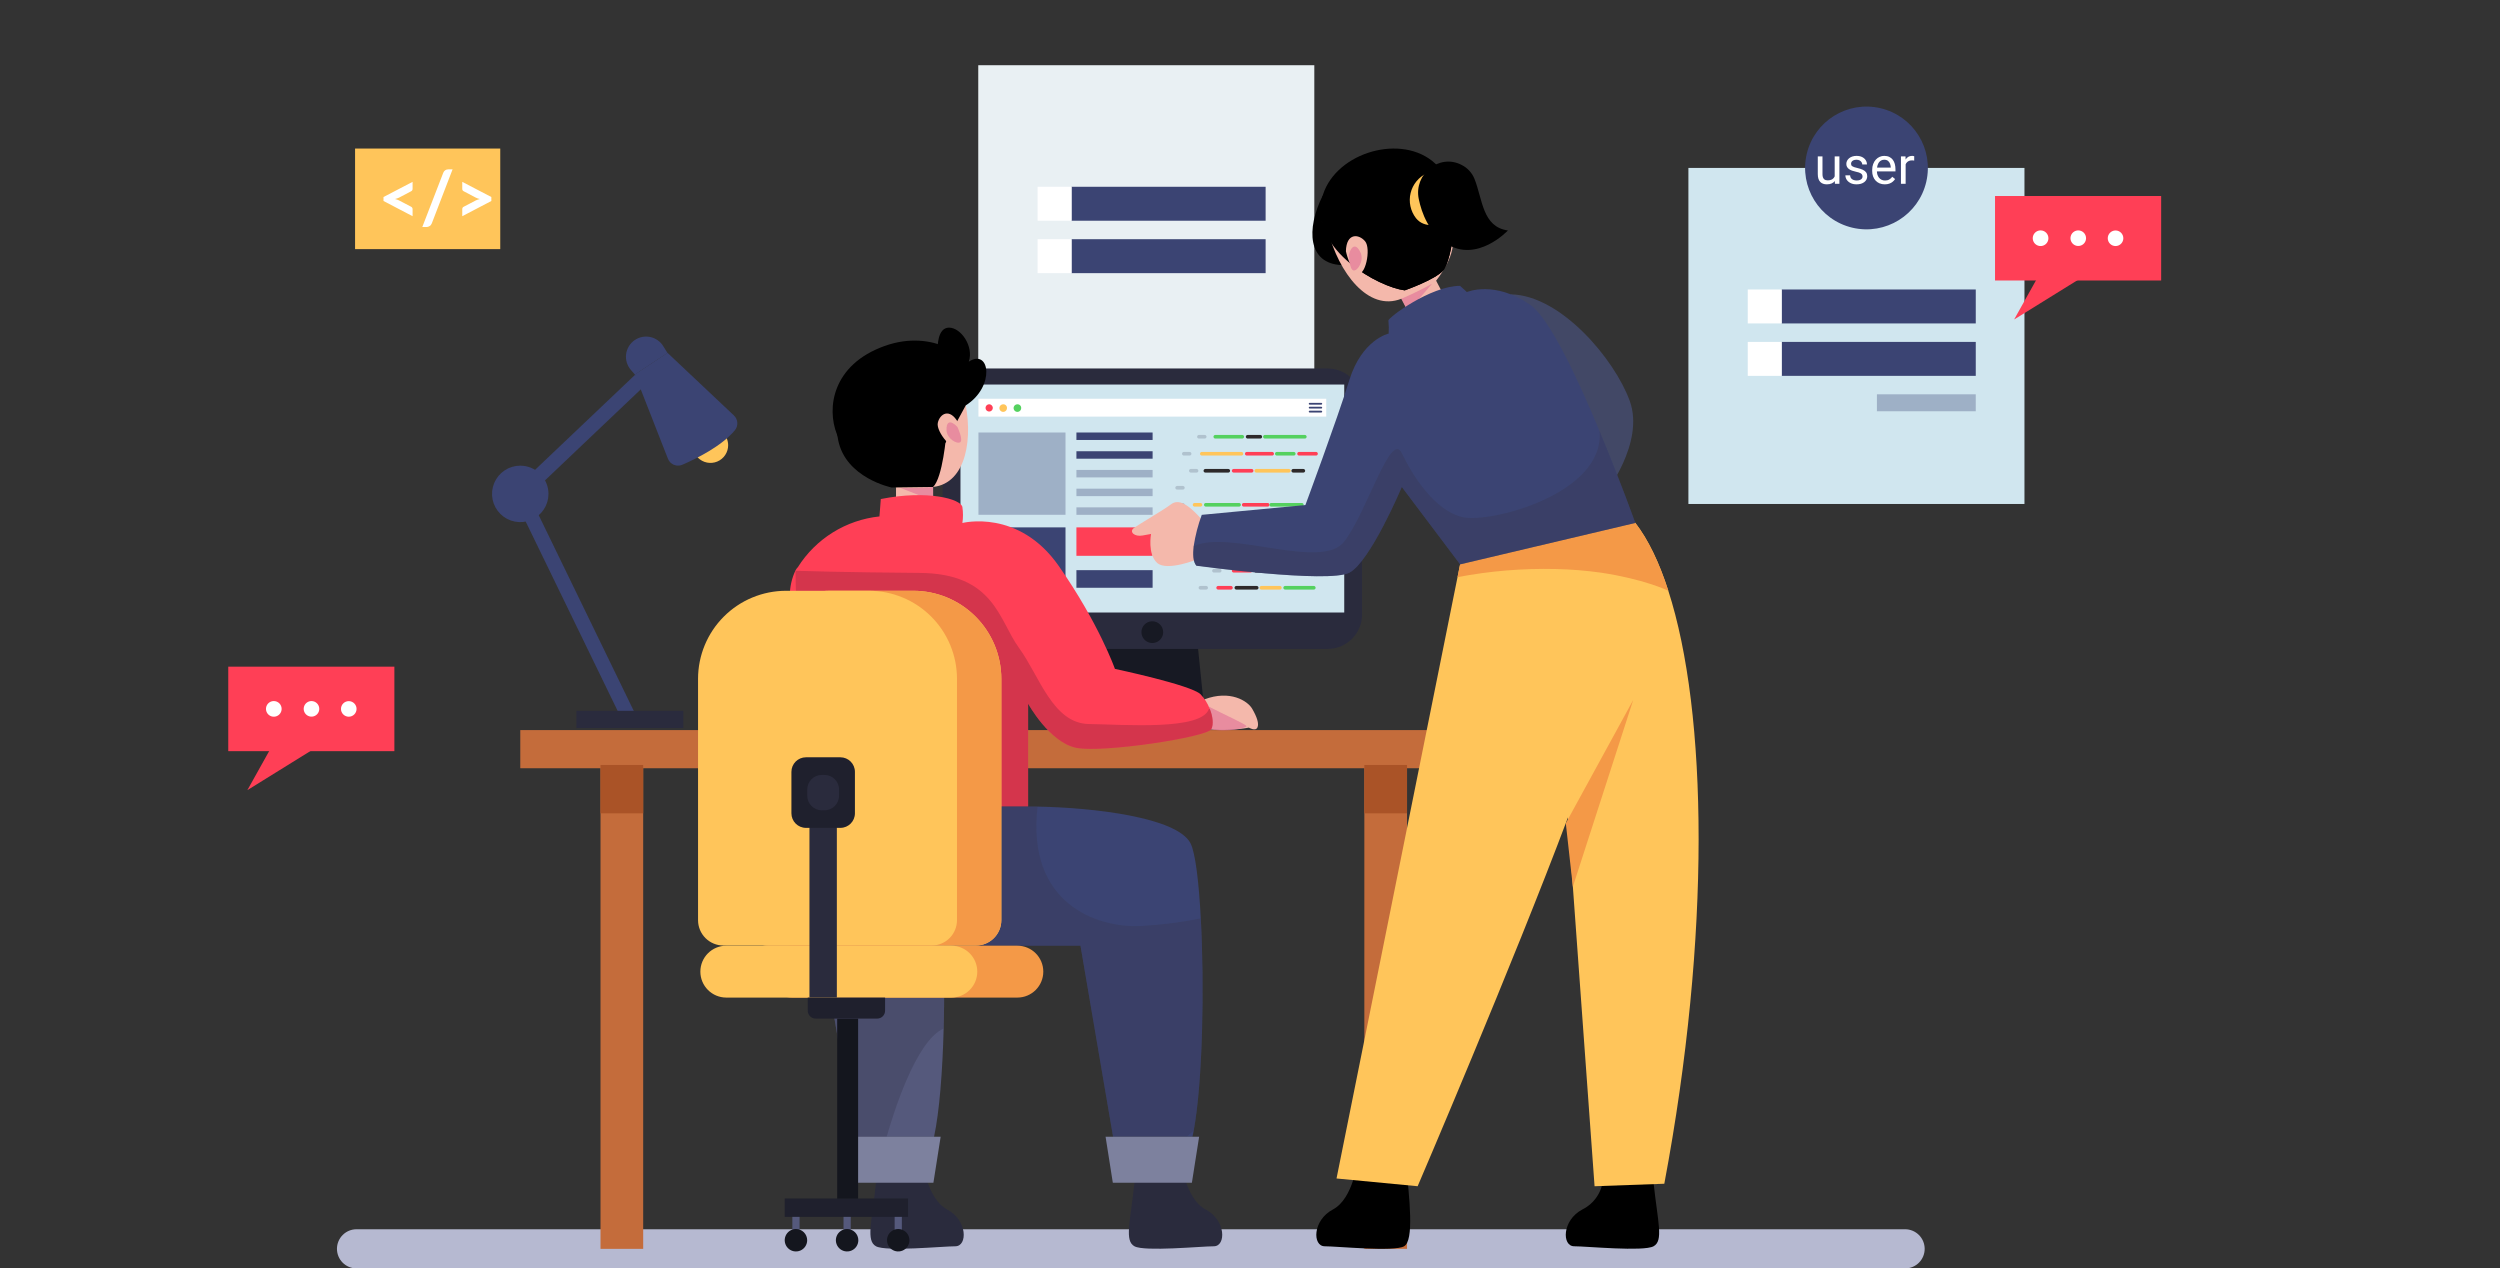 <svg width="690" height="350" viewBox="0 0 690 350" fill="none" xmlns="http://www.w3.org/2000/svg">
<rect x="0" y="0" width="690" height="350" fill="#333333" stroke="none"/>
<g clip-path="url(#clip0_1814_1107)">
<path d="M558.75 46.348H466V139.098H558.75V46.348Z" fill="#D0E6EF"/>
<path d="M531.643 50.222C533.778 41.113 528.124 31.998 519.015 29.864C509.907 27.729 500.792 33.382 498.657 42.491C496.522 51.6 502.176 60.715 511.285 62.85C520.394 64.985 529.508 59.331 531.643 50.222Z" fill="#3B4473"/>
<path d="M545.31 79.898H491.74V89.268H545.31V79.898Z" fill="#3B4473"/>
<path d="M491.75 79.898H482.38V89.268H491.75V79.898Z" fill="white"/>
<path d="M545.31 94.367H491.74V103.737H545.31V94.367Z" fill="#3B4473"/>
<path opacity="0.33" d="M545.31 108.828H518.03V113.508H545.31V108.828Z" fill="#3B4473"/>
<path d="M491.75 94.367H482.38V103.737H491.75V94.367Z" fill="white"/>
<path d="M596.48 54.098H550.63V77.418H596.48V54.098Z" fill="#FF3F56"/>
<path d="M108.85 184H63V207.32H108.85V184Z" fill="#FF3F56"/>
<path d="M563.68 74.25L555.9 88.18L576.38 75.48L563.68 74.25Z" fill="#FF3F56"/>
<path d="M76.05 204.152L68.27 218.082L88.75 205.382L76.05 204.152Z" fill="#FF3F56"/>
<path d="M565.36 65.74C565.362 66.168 565.237 66.587 565 66.944C564.764 67.3 564.426 67.579 564.031 67.743C563.636 67.908 563.201 67.952 562.781 67.869C562.361 67.786 561.975 67.58 561.673 67.277C561.37 66.975 561.164 66.589 561.081 66.169C560.998 65.749 561.042 65.314 561.206 64.919C561.371 64.523 561.649 64.186 562.006 63.95C562.363 63.713 562.782 63.588 563.21 63.59C563.78 63.59 564.327 63.816 564.73 64.22C565.133 64.623 565.36 65.17 565.36 65.74Z" fill="white"/>
<path d="M77.73 195.642C77.732 196.07 77.607 196.489 77.37 196.846C77.134 197.203 76.796 197.481 76.401 197.646C76.006 197.811 75.571 197.854 75.151 197.771C74.731 197.688 74.345 197.482 74.043 197.18C73.74 196.877 73.534 196.491 73.451 196.071C73.368 195.651 73.412 195.216 73.576 194.821C73.741 194.426 74.019 194.089 74.376 193.852C74.733 193.615 75.152 193.49 75.58 193.492C76.15 193.492 76.697 193.719 77.1 194.122C77.504 194.525 77.73 195.072 77.73 195.642Z" fill="white"/>
<path d="M575.75 65.74C575.75 66.165 575.624 66.581 575.388 66.934C575.151 67.288 574.816 67.564 574.423 67.726C574.03 67.889 573.598 67.931 573.181 67.849C572.764 67.766 572.38 67.561 572.08 67.26C571.779 66.959 571.574 66.576 571.491 66.159C571.408 65.742 571.451 65.31 571.614 64.917C571.776 64.524 572.052 64.188 572.406 63.952C572.759 63.716 573.175 63.59 573.6 63.59C574.17 63.59 574.717 63.816 575.12 64.22C575.523 64.623 575.75 65.17 575.75 65.74Z" fill="white"/>
<path d="M88.12 195.642C88.12 196.067 87.994 196.483 87.758 196.837C87.522 197.19 87.186 197.466 86.793 197.629C86.4 197.791 85.968 197.834 85.551 197.751C85.134 197.668 84.751 197.463 84.45 197.162C84.149 196.862 83.944 196.479 83.861 196.062C83.778 195.645 83.821 195.212 83.984 194.819C84.147 194.427 84.422 194.091 84.776 193.855C85.129 193.618 85.545 193.492 85.97 193.492C86.54 193.492 87.087 193.719 87.49 194.122C87.894 194.525 88.12 195.072 88.12 195.642Z" fill="white"/>
<path d="M583.89 67.909C585.077 67.909 586.04 66.947 586.04 65.759C586.04 64.572 585.077 63.609 583.89 63.609C582.703 63.609 581.74 64.572 581.74 65.759C581.74 66.947 582.703 67.909 583.89 67.909Z" fill="white"/>
<path d="M96.26 197.812C97.447 197.812 98.41 196.849 98.41 195.662C98.41 194.474 97.447 193.512 96.26 193.512C95.073 193.512 94.11 194.474 94.11 195.662C94.11 196.849 95.073 197.812 96.26 197.812Z" fill="white"/>
<path d="M506.373 48.988V43.162H507.675V50.738H506.436L506.373 48.988ZM506.618 47.391L507.157 47.377C507.157 47.882 507.103 48.348 506.996 48.778C506.893 49.203 506.725 49.571 506.492 49.884C506.258 50.197 505.952 50.442 505.574 50.619C505.196 50.792 504.736 50.878 504.195 50.878C503.826 50.878 503.488 50.825 503.18 50.717C502.876 50.61 502.615 50.444 502.395 50.22C502.176 49.996 502.006 49.704 501.884 49.345C501.768 48.986 501.709 48.554 501.709 48.05V43.162H503.005V48.063C503.005 48.404 503.042 48.687 503.117 48.911C503.196 49.13 503.301 49.305 503.432 49.436C503.567 49.562 503.716 49.651 503.88 49.702C504.048 49.753 504.221 49.779 504.398 49.779C504.949 49.779 505.385 49.674 505.707 49.464C506.029 49.249 506.261 48.962 506.401 48.603C506.545 48.239 506.618 47.835 506.618 47.391ZM514.061 48.729C514.061 48.542 514.019 48.369 513.935 48.211C513.855 48.047 513.69 47.9 513.438 47.77C513.19 47.634 512.817 47.517 512.317 47.419C511.897 47.331 511.517 47.226 511.176 47.104C510.84 46.983 510.553 46.836 510.315 46.663C510.081 46.49 509.902 46.287 509.776 46.054C509.649 45.821 509.586 45.547 509.586 45.235C509.586 44.936 509.652 44.654 509.783 44.388C509.918 44.121 510.107 43.886 510.35 43.68C510.597 43.475 510.893 43.314 511.239 43.197C511.584 43.081 511.969 43.022 512.394 43.022C513.001 43.022 513.519 43.13 513.949 43.344C514.378 43.559 514.707 43.846 514.936 44.206C515.165 44.56 515.279 44.955 515.279 45.389H513.984C513.984 45.179 513.921 44.976 513.795 44.78C513.673 44.579 513.494 44.413 513.255 44.282C513.022 44.152 512.735 44.086 512.394 44.086C512.035 44.086 511.743 44.142 511.519 44.255C511.3 44.362 511.139 44.499 511.036 44.668C510.938 44.836 510.889 45.013 510.889 45.2C510.889 45.34 510.912 45.466 510.959 45.578C511.01 45.685 511.099 45.786 511.225 45.879C511.351 45.968 511.528 46.052 511.757 46.131C511.986 46.21 512.278 46.29 512.632 46.369C513.253 46.509 513.764 46.677 514.166 46.873C514.567 47.069 514.866 47.31 515.062 47.594C515.258 47.879 515.356 48.225 515.356 48.631C515.356 48.962 515.286 49.266 515.146 49.541C515.011 49.816 514.812 50.054 514.551 50.255C514.294 50.451 513.986 50.605 513.627 50.717C513.272 50.825 512.873 50.878 512.429 50.878C511.762 50.878 511.197 50.759 510.735 50.521C510.273 50.283 509.923 49.975 509.684 49.597C509.446 49.219 509.327 48.82 509.327 48.4H510.63C510.648 48.754 510.751 49.037 510.938 49.247C511.125 49.452 511.353 49.599 511.624 49.688C511.895 49.772 512.163 49.814 512.429 49.814C512.784 49.814 513.08 49.767 513.319 49.674C513.561 49.581 513.746 49.452 513.872 49.289C513.998 49.126 514.061 48.939 514.061 48.729ZM520.201 50.878C519.674 50.878 519.195 50.79 518.766 50.612C518.341 50.43 517.975 50.176 517.667 49.849C517.363 49.522 517.13 49.135 516.967 48.687C516.803 48.239 516.721 47.748 516.721 47.216V46.922C516.721 46.306 516.812 45.758 516.995 45.277C517.177 44.791 517.424 44.38 517.737 44.044C518.049 43.708 518.404 43.454 518.801 43.281C519.198 43.108 519.609 43.022 520.033 43.022C520.575 43.022 521.042 43.115 521.434 43.302C521.831 43.489 522.155 43.75 522.407 44.086C522.659 44.418 522.846 44.81 522.967 45.263C523.089 45.711 523.149 46.201 523.149 46.733V47.314H517.492V46.257H521.854V46.159C521.835 45.823 521.765 45.496 521.644 45.179C521.527 44.861 521.34 44.6 521.084 44.395C520.827 44.189 520.477 44.086 520.033 44.086C519.739 44.086 519.469 44.149 519.221 44.276C518.974 44.397 518.761 44.579 518.584 44.822C518.407 45.064 518.269 45.361 518.171 45.711C518.073 46.061 518.024 46.465 518.024 46.922V47.216C518.024 47.576 518.073 47.914 518.171 48.232C518.274 48.544 518.421 48.82 518.612 49.058C518.808 49.296 519.044 49.483 519.319 49.618C519.599 49.753 519.917 49.821 520.271 49.821C520.729 49.821 521.116 49.728 521.434 49.541C521.751 49.354 522.029 49.105 522.267 48.792L523.051 49.415C522.888 49.662 522.68 49.898 522.428 50.122C522.176 50.346 521.866 50.528 521.497 50.668C521.133 50.808 520.701 50.878 520.201 50.878ZM525.957 44.352V50.738H524.662V43.162H525.922L525.957 44.352ZM528.324 43.12L528.317 44.325C528.209 44.301 528.107 44.287 528.009 44.282C527.915 44.273 527.808 44.269 527.687 44.269C527.388 44.269 527.124 44.315 526.895 44.408C526.667 44.502 526.473 44.633 526.314 44.801C526.155 44.969 526.029 45.169 525.936 45.403C525.847 45.632 525.789 45.884 525.761 46.159L525.397 46.369C525.397 45.912 525.441 45.482 525.53 45.081C525.623 44.679 525.766 44.325 525.957 44.016C526.148 43.704 526.391 43.461 526.685 43.288C526.984 43.111 527.339 43.022 527.75 43.022C527.843 43.022 527.95 43.034 528.072 43.057C528.193 43.076 528.277 43.097 528.324 43.12Z" fill="white"/>
<path d="M362.75 18H270V110.75H362.75V18Z" fill="#E9F0F3"/>
<path d="M349.31 51.551H295.74V60.921H349.31V51.551Z" fill="#3B4473"/>
<path d="M295.75 51.551H286.38V60.921H295.75V51.551Z" fill="white"/>
<path d="M349.31 66.019H295.74V75.389H349.31V66.019Z" fill="#3B4473"/>
<path d="M295.75 66.019H286.38V75.389H295.75V66.019Z" fill="white"/>
<path d="M525.81 350.083H98.4C96.968 350.083 95.594 349.514 94.582 348.502C93.569 347.489 93 346.116 93 344.683C92.999 343.973 93.137 343.27 93.408 342.614C93.679 341.958 94.076 341.361 94.578 340.859C95.08 340.356 95.675 339.957 96.331 339.685C96.987 339.413 97.69 339.273 98.4 339.273H525.81C527.243 339.276 528.617 339.847 529.629 340.862C530.641 341.876 531.21 343.25 531.21 344.683C531.21 346.116 530.641 347.489 529.628 348.502C528.616 349.514 527.242 350.083 525.81 350.083Z" fill="#B6B9D1"/>
<path d="M409.45 201.504H143.6V212.034H409.45V201.504Z" fill="#C46C3B"/>
<path d="M177.52 211.133H165.74V344.683H177.52V211.133Z" fill="#C46C3B"/>
<path d="M388.34 211.133H376.56V344.683H388.34V211.133Z" fill="#C46C3B"/>
<path d="M177.52 211.133H165.74V224.483H177.52V211.133Z" fill="#AA5327"/>
<path d="M388.34 211.133H376.56V224.483H388.34V211.133Z" fill="#AA5327"/>
<path d="M332.44 196.453H303.51L305.45 177.473H330.51L332.44 196.453Z" fill="#171923"/>
<path d="M340.43 201.104H295.66C295.66 199.663 296.232 198.281 297.25 197.261C298.268 196.241 299.649 195.667 301.09 195.664H334.98C336.423 195.664 337.806 196.237 338.827 197.257C339.847 198.278 340.42 199.661 340.42 201.104H340.43Z" fill="#2A2B3D"/>
<path d="M366.42 101.703H269.67C264.418 101.703 260.16 105.961 260.16 111.213V169.593C260.16 174.845 264.418 179.103 269.67 179.103H366.42C371.672 179.103 375.93 174.845 375.93 169.593V111.213C375.93 105.961 371.672 101.703 366.42 101.703Z" fill="#2A2B3D"/>
<path d="M371.01 106.133H265.09V169.053H371.01V106.133Z" fill="#D0E6EF"/>
<path d="M321.04 174.473C321.04 175.066 320.864 175.646 320.534 176.139C320.205 176.633 319.736 177.017 319.188 177.244C318.64 177.471 318.037 177.531 317.455 177.415C316.873 177.299 316.338 177.014 315.919 176.594C315.499 176.174 315.213 175.64 315.098 175.058C314.982 174.476 315.041 173.873 315.268 173.325C315.495 172.776 315.88 172.308 316.373 171.978C316.867 171.649 317.447 171.473 318.04 171.473C318.836 171.473 319.599 171.789 320.161 172.351C320.724 172.914 321.04 173.677 321.04 174.473Z" fill="#171923"/>
<path d="M366.04 110.055H270.05V114.985H366.04V110.055Z" fill="white"/>
<path d="M274.01 112.632C274 112.827 273.933 113.016 273.818 113.173C273.702 113.331 273.543 113.451 273.359 113.52C273.176 113.588 272.977 113.6 272.786 113.556C272.595 113.512 272.422 113.413 272.287 113.272C272.152 113.13 272.062 112.952 272.027 112.759C271.992 112.567 272.015 112.369 272.092 112.189C272.169 112.009 272.297 111.856 272.46 111.748C272.623 111.64 272.814 111.582 273.01 111.582C273.146 111.582 273.28 111.609 273.405 111.663C273.529 111.716 273.642 111.794 273.735 111.892C273.829 111.991 273.902 112.107 273.949 112.234C273.996 112.361 274.017 112.497 274.01 112.632Z" fill="#FF3F56"/>
<path d="M277.93 112.633C277.93 112.841 277.868 113.044 277.753 113.217C277.638 113.389 277.474 113.524 277.282 113.603C277.09 113.683 276.879 113.704 276.675 113.663C276.471 113.623 276.284 113.523 276.138 113.376C275.991 113.229 275.891 113.042 275.85 112.838C275.81 112.635 275.83 112.423 275.91 112.232C275.989 112.04 276.124 111.876 276.297 111.76C276.469 111.645 276.672 111.583 276.88 111.583C277.02 111.576 277.16 111.598 277.29 111.649C277.421 111.699 277.539 111.776 277.638 111.875C277.737 111.974 277.815 112.093 277.865 112.223C277.915 112.354 277.937 112.494 277.93 112.633Z" fill="#FFC55A"/>
<path d="M281.85 112.633C281.85 112.841 281.788 113.044 281.673 113.217C281.558 113.389 281.394 113.524 281.202 113.603C281.01 113.683 280.799 113.704 280.595 113.663C280.391 113.623 280.204 113.523 280.058 113.376C279.911 113.229 279.811 113.042 279.77 112.838C279.73 112.635 279.75 112.423 279.83 112.232C279.909 112.04 280.044 111.876 280.217 111.76C280.389 111.645 280.592 111.583 280.8 111.583C280.94 111.576 281.08 111.598 281.21 111.649C281.341 111.699 281.459 111.776 281.558 111.875C281.657 111.974 281.734 112.093 281.785 112.223C281.835 112.354 281.857 112.494 281.85 112.633Z" fill="#54D15F"/>
<path d="M361.47 111.434H364.67" stroke="#3B4473" stroke-width="0.5" stroke-miterlimit="10" stroke-linecap="round"/>
<path d="M361.47 112.512H364.67" stroke="#3B4473" stroke-width="0.5" stroke-miterlimit="10" stroke-linecap="round"/>
<path d="M361.47 113.602H364.67" stroke="#3B4473" stroke-width="0.5" stroke-miterlimit="10" stroke-linecap="round"/>
<path d="M335.42 120.543H342.86" stroke="#54D15F" stroke-miterlimit="10" stroke-linecap="round"/>
<path d="M344.35 120.543H347.84" stroke="#2D292A" stroke-miterlimit="10" stroke-linecap="round"/>
<path d="M349.12 120.543H360.13" stroke="#54D15F" stroke-miterlimit="10" stroke-linecap="round"/>
<path d="M331.7 125.234H342.63" stroke="#FFC55A" stroke-miterlimit="10" stroke-linecap="round"/>
<path d="M344.11 125.234H351.11" stroke="#FF3F56" stroke-miterlimit="10" stroke-linecap="round"/>
<path d="M352.4 125.234H357.08" stroke="#54D15F" stroke-miterlimit="10" stroke-linecap="round"/>
<path d="M358.54 125.234H363.22" stroke="#FF3F56" stroke-miterlimit="10" stroke-linecap="round"/>
<path d="M332.68 129.934H339" stroke="#2D292A" stroke-miterlimit="10" stroke-linecap="round"/>
<path d="M340.49 129.934H345.45" stroke="#FF3F56" stroke-miterlimit="10" stroke-linecap="round"/>
<path d="M346.74 129.934H355.72" stroke="#FFC55A" stroke-miterlimit="10" stroke-linecap="round"/>
<path d="M356.93 129.934H359.72" stroke="#2D292A" stroke-miterlimit="10" stroke-linecap="round"/>
<path d="M329.7 139.324H331.32" stroke="#FFC55A" stroke-miterlimit="10" stroke-linecap="round"/>
<path d="M332.8 139.324H341.98" stroke="#54D15F" stroke-miterlimit="10" stroke-linecap="round"/>
<path d="M343.27 139.324H349.87" stroke="#FF3F56" stroke-miterlimit="10" stroke-linecap="round"/>
<path d="M350.86 139.324H359.31" stroke="#54D15F" stroke-miterlimit="10" stroke-linecap="round"/>
<path d="M348.37 148.715H360.63" stroke="#FFC55A" stroke-miterlimit="10" stroke-linecap="round"/>
<path d="M332.68 144.012H339" stroke="#54D15F" stroke-miterlimit="10" stroke-linecap="round"/>
<path d="M340.49 144.012H343.86" stroke="#FF3F56" stroke-miterlimit="10" stroke-linecap="round"/>
<path d="M345.15 144.012H352.02" stroke="#2D292A" stroke-miterlimit="10" stroke-linecap="round"/>
<path d="M353.62 144.012H360.48" stroke="#FF3F56" stroke-miterlimit="10" stroke-linecap="round"/>
<path d="M332.98 148.715H337.8" stroke="#FFC55A" stroke-miterlimit="10" stroke-linecap="round"/>
<path d="M339.29 148.715H341.34" stroke="#2D292A" stroke-miterlimit="10" stroke-linecap="round"/>
<path d="M342.63 148.715H346.85" stroke="#54D15F" stroke-miterlimit="10" stroke-linecap="round"/>
<path d="M340.49 157.523H345.15" stroke="#FF3F56" stroke-miterlimit="10" stroke-linecap="round"/>
<path d="M346.63 157.523H352.02" stroke="#2D292A" stroke-miterlimit="10" stroke-linecap="round"/>
<path d="M353.3 157.523H361.91" stroke="#FFC55A" stroke-miterlimit="10" stroke-linecap="round"/>
<path d="M336.21 162.223H339.74" stroke="#FF3F56" stroke-miterlimit="10" stroke-linecap="round"/>
<path d="M341.23 162.223H346.85" stroke="#2D292A" stroke-miterlimit="10" stroke-linecap="round"/>
<path d="M348.14 162.223H353.24" stroke="#FFC55A" stroke-miterlimit="10" stroke-linecap="round"/>
<path d="M354.7 162.223H362.61" stroke="#54D15F" stroke-miterlimit="10" stroke-linecap="round"/>
<path opacity="0.21" d="M330.91 120.543H332.5" stroke="#383952" stroke-miterlimit="10" stroke-linecap="round"/>
<path opacity="0.21" d="M326.74 125.234H328.33" stroke="#383952" stroke-miterlimit="10" stroke-linecap="round"/>
<path opacity="0.21" d="M328.67 129.934H330.25" stroke="#383952" stroke-miterlimit="10" stroke-linecap="round"/>
<path opacity="0.21" d="M324.89 134.621H326.47" stroke="#383952" stroke-miterlimit="10" stroke-linecap="round"/>
<path opacity="0.21" d="M324.89 139.324H326.47" stroke="#383952" stroke-miterlimit="10" stroke-linecap="round"/>
<path opacity="0.21" d="M328.47 144.012H330.06" stroke="#383952" stroke-miterlimit="10" stroke-linecap="round"/>
<path opacity="0.21" d="M328.9 148.715H330.49" stroke="#383952" stroke-miterlimit="10" stroke-linecap="round"/>
<path opacity="0.21" d="M324.89 153.402H326.47" stroke="#383952" stroke-miterlimit="10" stroke-linecap="round"/>
<path opacity="0.21" d="M335.05 157.523H336.64" stroke="#383952" stroke-miterlimit="10" stroke-linecap="round"/>
<path opacity="0.21" d="M331.32 162.223H332.9" stroke="#383952" stroke-miterlimit="10" stroke-linecap="round"/>
<path opacity="0.33" d="M294.08 119.371H270.05V142.081H294.08V119.371Z" fill="#3B4473"/>
<path d="M318.12 119.371H297.09V121.431H318.12V119.371Z" fill="#3B4473"/>
<path d="M318.12 124.543H297.09V126.603H318.12V124.543Z" fill="#3B4473"/>
<path opacity="0.33" d="M318.12 129.703H297.09V131.763H318.12V129.703Z" fill="#3B4473"/>
<path opacity="0.33" d="M318.12 134.871H297.09V136.931H318.12V134.871Z" fill="#3B4473"/>
<path opacity="0.33" d="M318.12 140.031H297.09V142.091H318.12V140.031Z" fill="#3B4473"/>
<path d="M294.08 145.555H270.12V162.225H294.08V145.555Z" fill="#3B4473"/>
<path d="M318.12 145.555H297.09V153.405H318.12V145.555Z" fill="#FF3F56"/>
<path d="M318.12 157.363H297.09V162.223H318.12V157.363Z" fill="#3B4473"/>
<path d="M313.11 326.444C311.91 337.494 310.34 342.444 313.11 343.974C315.88 345.504 331.6 343.974 335.01 343.974C338.42 343.974 338.42 336.804 332.74 333.804C327.06 330.804 325.92 320.094 325.92 320.094L313.11 326.444Z" fill="#2A2B3D"/>
<path d="M241.78 326.444C240.57 337.494 239 342.444 241.78 343.974C244.56 345.504 260.27 343.974 263.67 343.974C267.07 343.974 267.08 336.804 261.4 333.804C255.72 330.804 254.59 320.094 254.59 320.094L241.78 326.444Z" fill="#2A2B3D"/>
<path d="M260.45 283.882C260.14 295.732 259.28 306.882 257.79 313.772H235.87L227.71 265.882L226.87 260.972C224.638 260.975 222.496 260.092 220.913 258.517C219.331 256.942 218.438 254.804 218.43 252.572V252.422C218.58 242.952 220.22 228.252 228.37 222.602C237.45 216.312 255.66 229.602 257.28 232.832C258.9 236.062 259.95 246.932 260.38 260.042C260.66 267.632 260.66 275.882 260.45 283.882Z" fill="#55597C"/>
<path opacity="0.36" d="M260.45 283.883C252.71 287.223 246.39 307.883 244.72 313.773H235.87L227.71 265.883C228.507 264.425 229.621 263.164 230.97 262.193C234.97 259.703 257.97 260.003 260.38 260.043C260.66 267.633 260.66 275.883 260.45 283.883Z" fill="#383952"/>
<path d="M332.48 193.004C339.48 190.374 344.33 193.434 345.59 195.594C346.85 197.754 347.59 199.744 347.03 200.824C346.47 201.904 344.69 200.824 344.69 200.824C341.124 201.466 337.489 201.628 333.88 201.304C329.19 200.644 332.48 193.004 332.48 193.004Z" fill="#F4B8AB"/>
<path opacity="0.53" d="M333.66 195.031C337.45 197.031 344.07 199.951 344.04 200.441C344.01 200.931 338.1 202.281 334.34 201.231C330.58 200.181 333.66 195.031 333.66 195.031Z" fill="#DD6595"/>
<path d="M266.1 109.762C268.75 120.602 266.82 133.382 257.53 134.402V138.212C257.543 139.568 257.018 140.874 256.069 141.843C255.121 142.813 253.826 143.366 252.47 143.382C251.114 143.395 249.808 142.87 248.838 141.921C247.869 140.972 247.316 139.678 247.3 138.322V134.502C247.3 134.502 239.83 131.422 238.3 126.782C236.77 122.142 238.3 126.042 238.3 126.042L237.45 107.042L266.33 106.762L266.1 109.762Z" fill="#F4B8AB"/>
<path opacity="0.53" d="M257.53 134.402C254.574 134.657 251.607 134.761 248.64 134.712L257.57 138.212L257.53 134.402Z" fill="#DD6595"/>
<path d="M266.55 111.885C274.75 106.705 273.2 96.034 267.39 99.814C267.39 99.814 258.23 90.394 244.03 95.534C229.83 100.675 228.03 112.535 231.03 119.975C234.03 127.415 252.43 131.225 252.43 131.225L260.93 122.225L266.55 111.885Z" fill="black"/>
<path d="M267.39 99.792C268.81 95.662 265.25 90.422 261.93 90.422C258.61 90.422 258.8 96.112 258.8 96.112L264.46 103.612L267.39 99.792Z" fill="black"/>
<path d="M261.27 118.932C261.17 120.222 260.19 131.862 257.53 134.402L246.09 134.552C246.09 134.552 233.45 131.982 231.34 121.492C231.1 120.262 230.93 119.122 230.83 118.062C234.56 125.652 250.31 126.922 258.83 117.352C258.81 117.352 259.89 118.022 261.27 118.932Z" fill="black"/>
<path d="M264.47 116.663C262.09 112.423 259.36 114.243 258.83 116.723C258.3 119.203 263.32 125.183 264.54 123.053C265.76 120.923 264.47 116.663 264.47 116.663Z" fill="#F4B8AB"/>
<path opacity="0.53" d="M264.24 117.815C262.13 115.645 261.11 116.555 261.24 118.815C261.37 121.075 264.16 122.695 265.04 122.035C265.92 121.375 264.24 117.815 264.24 117.815Z" fill="#DD6595"/>
<path d="M334.34 201.234C333.23 203.444 304.43 207.874 297.05 206.404C289.67 204.934 283.76 194.214 283.76 194.214V222.644H228.37C228.37 222.644 222.99 196.514 219.99 179.044C218.76 171.854 217.92 166.134 217.99 164.304C218.007 161.965 218.525 159.656 219.51 157.534C219.681 157.161 219.918 156.823 220.21 156.534C222.662 152.651 225.963 149.374 229.863 146.949C233.764 144.525 238.163 143.015 242.73 142.534L243.1 137.734C256.02 135.154 265.25 137.734 265.62 139.954C265.835 141.41 265.835 142.889 265.62 144.344C265.62 144.344 281.13 140.344 292.21 156.194C303.29 172.044 307.72 184.614 307.72 184.614C307.72 184.614 328.72 189.054 331.35 191.614C332.449 192.766 333.306 194.126 333.87 195.614C334.75 197.724 334.99 199.884 334.34 201.234Z" fill="#FF3F56"/>
<path opacity="0.38" d="M334.34 201.231C333.23 203.441 304.43 207.871 297.05 206.401C289.67 204.931 283.76 194.211 283.76 194.211V222.641H228.37C228.37 222.641 222.99 196.511 219.99 179.041L219.55 157.531C219.55 157.531 233.07 157.981 253.78 158.121C274.49 158.261 275.62 171.121 281.25 178.831C286.88 186.541 290.55 199.681 300.56 199.831C310.57 199.981 331.56 201.661 333.66 195.681L333.91 195.621C334.75 197.721 334.99 199.881 334.34 201.231Z" fill="#8E253E"/>
<path d="M329.46 312.061C329.35 312.641 329.24 313.201 329.12 313.741H307.21L298.21 261.011H258.8L247.66 246.881L228.42 222.621H283.76H286.37C301.47 222.891 324.99 225.521 328.62 232.821C329.92 235.451 330.89 243.391 331.42 253.481C332.43 272.291 331.96 298.511 329.46 312.061Z" fill="#3B4473"/>
<path opacity="0.36" d="M329.46 312.061L327.54 313.741H307.21L298.21 261.011H258.8L247.66 246.881L248.66 230.711L256.17 222.621H283.76H286.37C283.25 249.291 302.64 256.251 315.05 255.571C320.549 255.263 326.02 254.565 331.42 253.481C332.43 272.291 331.96 298.511 329.46 312.061Z" fill="#383952"/>
<path d="M328.96 326.442H307.14L305.14 313.742H330.96L328.96 326.442Z" fill="#7D819E"/>
<path d="M257.62 326.442H235.8L233.8 313.742H259.62L257.62 326.442Z" fill="#7D819E"/>
<path d="M220.68 334.332H218.69V341.792H220.68V334.332Z" fill="#55597C"/>
<path d="M234.8 334.332H232.81V341.792H234.8V334.332Z" fill="#55597C"/>
<path d="M248.91 334.332H246.92V341.792H248.91V334.332Z" fill="#55597C"/>
<path d="M229.17 163.055H252.06C258.507 163.055 264.691 165.616 269.25 170.175C273.809 174.734 276.37 180.917 276.37 187.365V253.965C276.37 255.821 275.633 257.602 274.32 258.914C273.007 260.227 271.227 260.965 269.37 260.965H211.91C210.054 260.965 208.273 260.227 206.96 258.914C205.648 257.602 204.91 255.821 204.91 253.965V187.365C204.91 180.926 207.464 174.75 212.013 170.193C216.561 165.635 222.731 163.068 229.17 163.055Z" fill="#FFC55A"/>
<path d="M229.17 163.055H252.06C258.507 163.055 264.691 165.616 269.25 170.175C273.809 174.734 276.37 180.917 276.37 187.365V253.965C276.37 255.821 275.633 257.602 274.32 258.914C273.007 260.227 271.227 260.965 269.37 260.965H211.91C210.054 260.965 208.273 260.227 206.96 258.914C205.648 257.602 204.91 255.821 204.91 253.965V187.365C204.91 180.926 207.464 174.75 212.013 170.193C216.561 165.635 222.731 163.068 229.17 163.055Z" fill="#F49947"/>
<path d="M216.94 163.055H239.82C246.267 163.055 252.451 165.616 257.01 170.175C261.569 174.734 264.13 180.917 264.13 187.365V253.965C264.13 255.821 263.393 257.602 262.08 258.914C260.767 260.227 258.987 260.965 257.13 260.965H199.66C197.804 260.965 196.023 260.227 194.71 258.914C193.398 257.602 192.66 255.821 192.66 253.965V187.365C192.66 180.922 195.217 174.744 199.77 170.186C204.322 165.627 210.498 163.063 216.94 163.055Z" fill="#FFC55A"/>
<path d="M280.79 261.012H218.68C214.726 261.012 211.52 264.217 211.52 268.172C211.52 272.126 214.726 275.332 218.68 275.332H280.79C284.744 275.332 287.95 272.126 287.95 268.172C287.95 264.217 284.744 261.012 280.79 261.012Z" fill="#F49947"/>
<path d="M262.57 261.012H200.46C196.506 261.012 193.3 264.217 193.3 268.172C193.3 272.126 196.506 275.332 200.46 275.332H262.57C266.524 275.332 269.73 272.126 269.73 268.172C269.73 264.217 266.524 261.012 262.57 261.012Z" fill="#FFC55A"/>
<path d="M236.84 281.121H231.06V332.061H236.84V281.121Z" fill="#14161E"/>
<path d="M222.93 275.332H244.28V278.962C244.28 279.247 244.224 279.529 244.115 279.792C244.006 280.056 243.846 280.295 243.644 280.496C243.443 280.698 243.204 280.858 242.94 280.967C242.677 281.076 242.395 281.132 242.11 281.132H225.11C224.825 281.132 224.543 281.076 224.28 280.967C224.016 280.858 223.777 280.698 223.576 280.496C223.374 280.295 223.214 280.056 223.105 279.792C222.996 279.529 222.94 279.247 222.94 278.962V275.332H222.93Z" fill="#1F202D"/>
<path d="M250.63 330.781H216.58V335.851H250.63V330.781Z" fill="#1F202D"/>
<path d="M230.97 219.484H223.41V275.324H230.97V219.484Z" fill="#2A2B3D"/>
<path d="M231.94 209.012H222.45C220.23 209.012 218.43 210.812 218.43 213.032V224.472C218.43 226.692 220.23 228.492 222.45 228.492H231.94C234.16 228.492 235.96 226.692 235.96 224.472V213.032C235.96 210.812 234.16 209.012 231.94 209.012Z" fill="#1F202D"/>
<path d="M227.56 213.883H226.82C224.6 213.883 222.8 215.683 222.8 217.903V219.613C222.8 221.833 224.6 223.633 226.82 223.633H227.56C229.78 223.633 231.58 221.833 231.58 219.613V217.903C231.58 215.683 229.78 213.883 227.56 213.883Z" fill="#2A2B3D"/>
<path d="M222.78 342.303C222.78 342.916 222.598 343.516 222.258 344.025C221.917 344.535 221.433 344.933 220.866 345.167C220.3 345.402 219.677 345.463 219.075 345.344C218.474 345.224 217.922 344.929 217.488 344.495C217.054 344.062 216.759 343.509 216.64 342.908C216.52 342.307 216.581 341.683 216.816 341.117C217.051 340.55 217.448 340.066 217.958 339.726C218.468 339.385 219.067 339.203 219.68 339.203C220.087 339.203 220.49 339.283 220.866 339.439C221.242 339.595 221.584 339.823 221.872 340.111C222.16 340.399 222.388 340.741 222.544 341.117C222.7 341.493 222.78 341.896 222.78 342.303Z" fill="#14161E"/>
<path d="M236.9 342.303C236.9 342.916 236.718 343.516 236.378 344.025C236.037 344.535 235.553 344.933 234.986 345.167C234.42 345.402 233.797 345.463 233.195 345.344C232.594 345.224 232.042 344.929 231.608 344.495C231.174 344.062 230.879 343.509 230.76 342.908C230.64 342.307 230.701 341.683 230.936 341.117C231.171 340.55 231.568 340.066 232.078 339.726C232.588 339.385 233.187 339.203 233.8 339.203C234.207 339.203 234.61 339.283 234.986 339.439C235.362 339.595 235.704 339.823 235.992 340.111C236.28 340.399 236.508 340.741 236.664 341.117C236.82 341.493 236.9 341.896 236.9 342.303Z" fill="#14161E"/>
<path d="M251.01 342.303C251.01 342.916 250.828 343.516 250.488 344.025C250.147 344.535 249.663 344.933 249.096 345.167C248.53 345.402 247.907 345.463 247.305 345.344C246.704 345.224 246.152 344.929 245.718 344.495C245.284 344.062 244.989 343.509 244.87 342.908C244.75 342.307 244.811 341.683 245.046 341.117C245.281 340.55 245.678 340.066 246.188 339.726C246.698 339.385 247.297 339.203 247.91 339.203C248.317 339.203 248.72 339.283 249.096 339.439C249.472 339.595 249.814 339.823 250.102 340.111C250.39 340.399 250.618 340.741 250.774 341.117C250.93 341.493 251.01 341.896 251.01 342.303Z" fill="#14161E"/>
<path d="M173.84 198.563L143.6 136.303L176.67 104.883" stroke="#3B4473" stroke-width="4" stroke-miterlimit="10"/>
<path d="M149.38 136.303C149.382 137.449 149.044 138.57 148.408 139.524C147.773 140.478 146.869 141.221 145.81 141.661C144.752 142.1 143.587 142.216 142.463 141.993C141.339 141.77 140.306 141.218 139.496 140.408C138.686 139.597 138.134 138.565 137.911 137.441C137.688 136.316 137.803 135.151 138.243 134.093C138.682 133.035 139.426 132.131 140.38 131.495C141.333 130.86 142.454 130.521 143.6 130.523C145.133 130.523 146.603 131.132 147.687 132.216C148.771 133.3 149.38 134.77 149.38 136.303Z" fill="#3B4473" stroke="#3B4473" stroke-width="4" stroke-miterlimit="10"/>
<path d="M175.16 93.882C175.779 93.454 176.478 93.156 177.215 93.006C177.952 92.856 178.712 92.857 179.449 93.01C180.186 93.162 180.884 93.463 181.501 93.892C182.118 94.323 182.642 94.873 183.04 95.512L184.23 97.422L175.23 103.372L174.13 102.112C173.615 101.522 173.231 100.83 173.002 100.081C172.774 99.332 172.706 98.543 172.803 97.766C172.9 96.989 173.16 96.242 173.567 95.572C173.973 94.903 174.516 94.327 175.16 93.882Z" fill="#3B4473"/>
<path d="M200.97 122.884C200.97 123.849 200.684 124.793 200.148 125.595C199.611 126.398 198.849 127.023 197.958 127.392C197.066 127.762 196.085 127.858 195.138 127.67C194.191 127.482 193.322 127.017 192.639 126.335C191.957 125.652 191.492 124.783 191.304 123.836C191.115 122.889 191.212 121.908 191.581 121.016C191.951 120.125 192.576 119.363 193.379 118.826C194.181 118.29 195.125 118.004 196.09 118.004C197.383 118.007 198.623 118.522 199.538 119.436C200.452 120.351 200.967 121.59 200.97 122.884Z" fill="#FFC55A"/>
<path d="M175.23 103.333L184.34 126.593C184.486 126.971 184.706 127.315 184.989 127.606C185.271 127.896 185.61 128.126 185.983 128.282C186.357 128.438 186.759 128.517 187.164 128.514C187.569 128.51 187.969 128.425 188.34 128.263C192.25 126.563 199.18 123.133 202.81 118.773C203.302 118.183 203.55 117.427 203.501 116.661C203.453 115.894 203.112 115.176 202.55 114.653L184.23 97.383L175.23 103.333Z" fill="#3B4473"/>
<path d="M188.6 196.184H159.09V200.944H188.6V196.184Z" fill="#2A2B3D"/>
<path d="M387.9 320.094C389.1 331.144 390.3 342.404 387.53 343.974C384.76 345.544 369.04 343.974 365.63 343.974C362.22 343.974 362.22 336.804 367.9 333.804C373.58 330.804 374.72 320.094 374.72 320.094H387.9Z" fill="black"/>
<path d="M456.38 326.442C457.58 337.492 459.16 342.442 456.38 343.972C453.6 345.502 437.89 343.972 434.48 343.972C431.07 343.972 431.07 336.802 436.75 333.802C438.363 332.998 439.738 331.788 440.739 330.29C441.741 328.792 442.334 327.059 442.46 325.262L456.38 326.442Z" fill="black"/>
<path d="M365.07 53.973C360.42 63.283 360.99 72.773 370.27 73.163C379.55 73.553 365.07 53.973 365.07 53.973Z" fill="black"/>
<path d="M366.53 63.713C369.44 75.143 377.59 86.113 386.77 82.453L388.63 86.033C388.957 86.663 389.405 87.223 389.949 87.68C390.492 88.136 391.121 88.481 391.798 88.695C392.475 88.909 393.188 88.987 393.895 88.924C394.602 88.862 395.29 88.662 395.92 88.333C397.193 87.672 398.151 86.533 398.584 85.166C399.017 83.799 398.89 82.316 398.23 81.043L396.37 77.463C396.37 77.463 401.81 70.873 400.94 65.783C400.07 60.693 400.58 65.083 400.58 65.083L391.95 46.953L364.85 61.033L366.53 63.713Z" fill="#F4B8AB"/>
<path opacity="0.53" d="M386.77 82.454C389.659 81.224 392.483 79.846 395.23 78.324L388.63 86.034L386.77 82.454Z" fill="#DD6595"/>
<path d="M401.21 62.683C400.91 68.453 399.43 73.453 398.32 74.683C395.92 77.273 387.71 80.143 387.71 80.143C383.97 79.643 377.71 76.923 372.6 72.663C367.2 68.153 363.14 61.923 364.85 54.773C367.76 42.623 385.65 36.843 395.23 44.373C400.35 48.383 401.56 56.043 401.21 62.683Z" fill="black"/>
<path d="M401.21 62.683C400.91 68.453 399.43 73.453 398.32 74.683C395.92 77.273 387.71 80.143 387.71 80.143C383.97 79.643 377.71 76.923 372.6 72.663C372.61 70.92 373.278 69.245 374.47 67.973C378.02 64.783 388.42 72.263 390.77 60.223L392.96 59.473C392.96 59.473 397.74 61.313 401.21 62.683Z" fill="black"/>
<path d="M371.47 69.344C371.59 64.194 375.04 64.534 376.77 66.594C378.5 68.654 376.77 76.714 374.59 75.334C372.41 73.954 371.47 69.344 371.47 69.344Z" fill="#F4B8AB"/>
<path opacity="0.53" d="M372.27 70.293C373.16 67.223 374.56 67.563 375.53 69.763C376.5 71.963 374.73 74.833 373.58 74.653C372.43 74.473 372.27 70.293 372.27 70.293Z" fill="#DD6595"/>
<path d="M393.8 47.812C392.692 48.332 391.715 49.093 390.94 50.041C390.166 50.989 389.615 52.098 389.327 53.288C389.039 54.477 389.022 55.716 389.277 56.913C389.532 58.109 390.052 59.234 390.8 60.203C393.16 63.203 397.36 61.833 397.36 61.833L393.8 47.812Z" fill="#FFC55A"/>
<path d="M391.57 54.883C390.18 48.083 397.23 42.303 403.39 45.513C404.995 46.312 406.257 47.665 406.94 49.323C409.25 55.103 409.11 62.593 416.18 63.613C416.18 63.613 407.66 72.723 399.18 67.233C394.37 64.113 392.39 58.883 391.57 54.883Z" fill="black"/>
<path d="M417.01 81.242C430.77 81.482 445.63 99.112 449.82 110.682C454.01 122.252 442.96 136.302 442.96 136.302L417.01 81.242Z" fill="#424866"/>
<path d="M333.66 145.792C327.73 138.202 325.01 137.792 323.13 139.242C321.25 140.692 314.13 144.812 312.88 145.792C311.63 146.772 313.09 148.232 315.39 147.792L317.69 147.372C317.69 147.372 316.66 152.882 319.36 155.352C322.06 157.822 330.66 154.302 330.66 154.302L333.66 145.792Z" fill="#F4B8AB"/>
<path d="M442.58 196.181C441.25 202.081 437.58 212.801 432.73 225.681C417.6 266.001 391.27 327.401 391.27 327.401L368.88 325.261L402.28 159.261L402.99 155.721C402.99 155.721 417.83 133.811 429.39 138.721C431.963 139.956 434.151 141.868 435.72 144.251C438.551 148.447 440.623 153.108 441.84 158.021C445.088 170.505 445.342 183.58 442.58 196.181Z" fill="#FFC55A"/>
<path d="M459.35 326.712L440.1 327.402L432.73 225.682L429.39 179.682V144.332H451.34C454.88 148.902 457.94 155.222 460.46 163.052C471.3 196.632 472.28 257.882 459.35 326.712Z" fill="#FFC55A"/>
<path d="M432.16 227.214L450.77 193.184L434.11 244.734L432.16 227.214Z" fill="#F49947"/>
<path d="M460.46 163.052C460.16 162.902 453.6 159.802 441.84 158.052C437.713 157.474 433.556 157.14 429.39 157.052C420.3 156.836 411.212 157.587 402.28 159.292L402.99 155.752C402.99 155.752 417.83 133.842 429.39 138.752C431.963 139.987 434.151 141.899 435.72 144.282H451.34C454.88 148.882 457.94 155.222 460.46 163.052Z" fill="#F49947"/>
<path d="M451.34 144.335L402.99 155.765L386.9 134.405C386.9 134.405 378.21 155.005 372.44 158.055C366.67 161.105 330.21 156.145 330.21 156.145C329.26 155.065 329.21 152.975 329.46 150.725C329.91 147.78 330.657 144.889 331.69 142.095L360.29 139.385C360.29 139.385 368.95 116.065 372.43 104.875C375.91 93.684 383.27 92.064 383.27 92.064C383.347 90.881 383.324 89.694 383.2 88.514C382.98 87.715 394.89 78.894 402.98 78.894L404.86 80.605C404.86 80.605 412.48 77.294 422.38 84.154C427.59 87.754 435.32 104.155 441.48 118.975C447.05 132.335 451.34 144.335 451.34 144.335Z" fill="#3B4473"/>
<path opacity="0.36" d="M451.34 144.334L402.99 155.764L386.9 134.404C386.9 134.404 378.21 155.004 372.44 158.054C366.67 161.104 330.21 156.144 330.21 156.144C329.26 155.064 329.21 152.974 329.46 150.724C339.57 146.114 364.74 157.544 371 149.484C377.26 141.424 383.87 118.684 386.9 125.074C389.93 131.464 396.12 141.074 403.78 142.754C411.44 144.434 442.94 136.304 441.48 118.984C447.05 132.334 451.34 144.334 451.34 144.334Z" fill="#383952"/>
<path d="M138.07 41H98V68.76H138.07V41Z" fill="#FFC55A"/>
<path d="M110.124 54.55C109.964 54.63 109.79 54.7 109.603 54.76C109.423 54.82 109.232 54.877 109.032 54.931C109.433 55.024 109.797 55.151 110.124 55.312L113.403 57.026C113.576 57.106 113.697 57.206 113.763 57.327C113.837 57.447 113.874 57.581 113.874 57.728V59.672L105.844 55.472V54.379L113.874 50.189V52.134C113.874 52.274 113.837 52.404 113.763 52.525C113.697 52.645 113.576 52.745 113.403 52.825L110.124 54.55ZM119.178 61.647C119.052 61.982 118.848 62.232 118.567 62.399C118.293 62.573 118.012 62.66 117.725 62.66H116.552L122.336 47.693C122.45 47.392 122.63 47.158 122.878 46.991C123.125 46.824 123.409 46.74 123.73 46.74H124.913L119.178 61.647ZM135.613 54.379V55.472L127.583 59.672V57.728C127.583 57.581 127.616 57.447 127.683 57.327C127.757 57.206 127.88 57.106 128.054 57.026L131.332 55.312C131.499 55.231 131.673 55.161 131.854 55.101C132.034 55.034 132.228 54.977 132.435 54.931C132.228 54.884 132.034 54.83 131.854 54.77C131.673 54.703 131.499 54.63 131.332 54.55L128.054 52.825C127.88 52.745 127.757 52.645 127.683 52.525C127.616 52.404 127.583 52.274 127.583 52.134V50.189L135.613 54.379Z" fill="white"/>
</g>
<defs>
<clipPath id="clip0_1814_1107">
<rect width="690" height="350" fill="white"/>
</clipPath>
</defs>
</svg>
